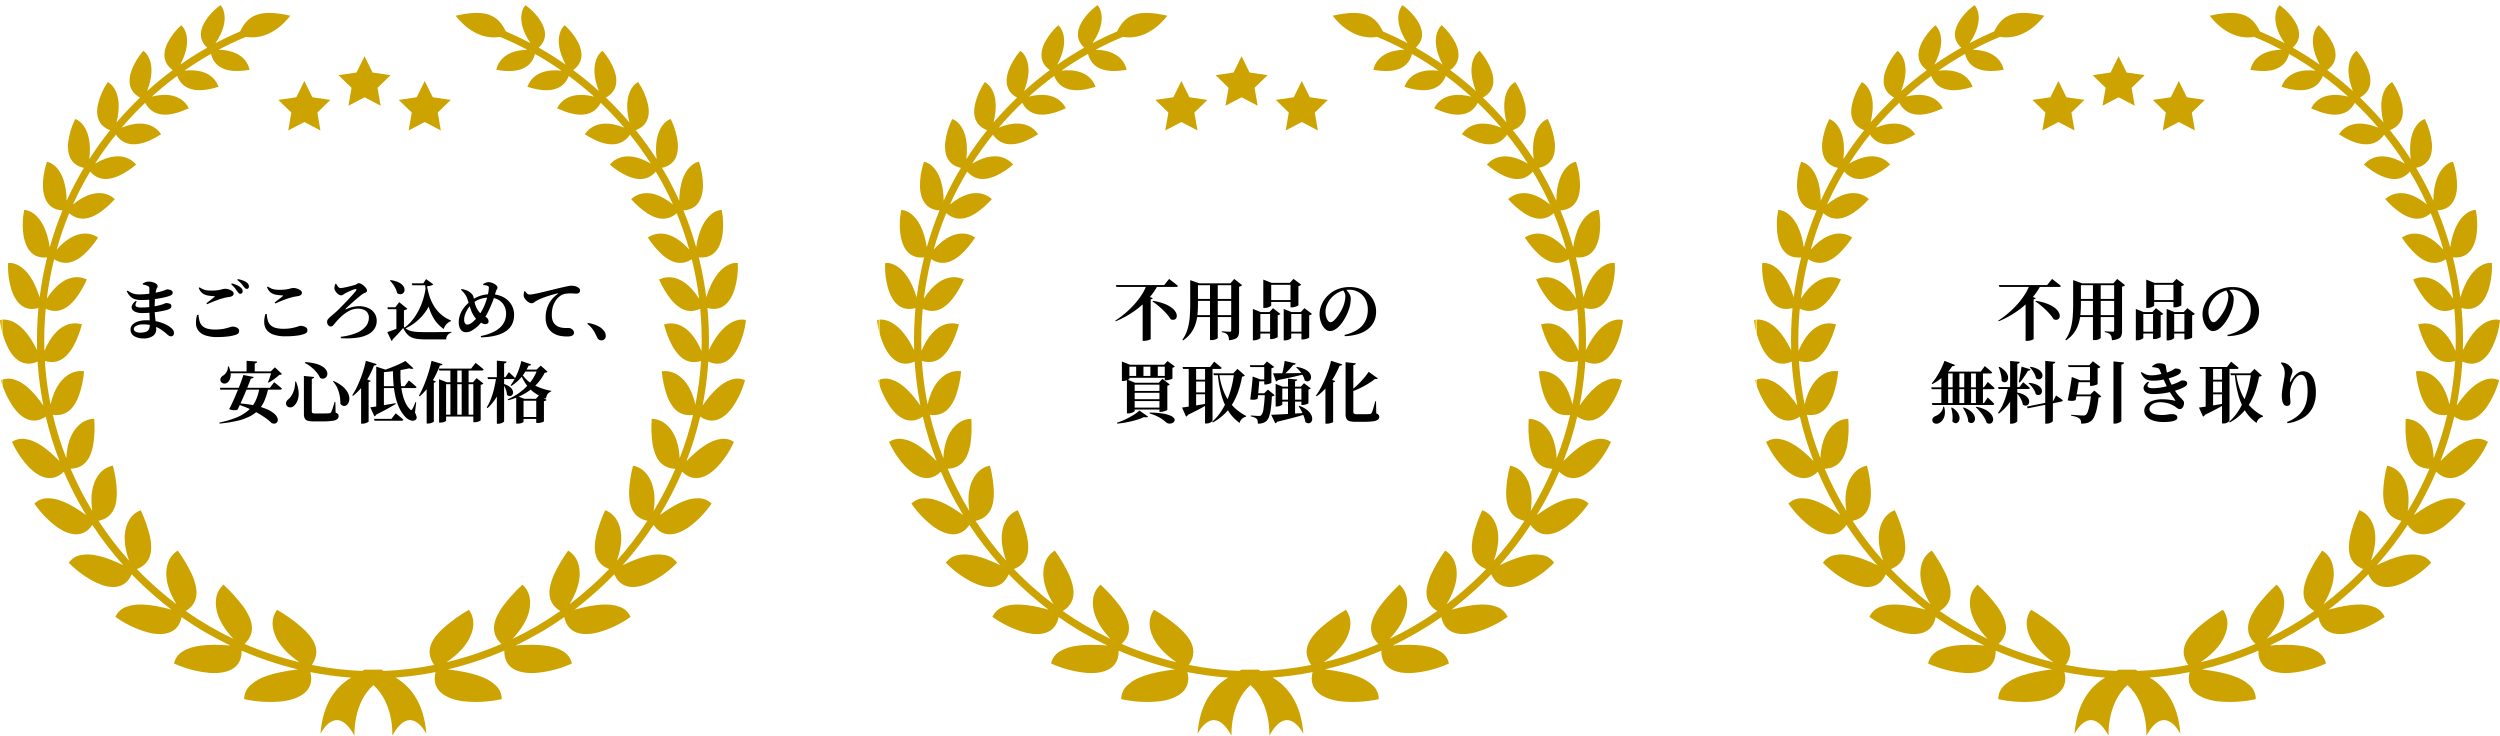 <?xml version="1.0" encoding="UTF-8"?> <svg xmlns="http://www.w3.org/2000/svg" xmlns:xlink="http://www.w3.org/1999/xlink" width="634.238" height="186.65" viewBox="0 0 634.238 186.65"><defs><filter id="楕円形_348" x="5.363" y="0" width="174.352" height="182.351" filterUnits="userSpaceOnUse"><feOffset dy="3"></feOffset><feGaussianBlur stdDeviation="3" result="blur"></feGaussianBlur><feFlood flood-opacity="0.161"></feFlood><feComposite operator="in" in2="blur"></feComposite><feComposite in="SourceGraphic"></feComposite></filter><clipPath id="clip-path"><path id="パス_45322" data-name="パス 45322" d="M70.285,153.373h0m48.668,0h0M23.9,104.912h0m141.431,0h0M133.291,0c-.143.03-2.973,3.378,1.295,9.613q-3.07-1.625-6.259-2.983c-2.066-4.324-5.249-5.683-12.72-3.976,0,0,4.487,6.517,11.245,5.363q3.539,1.465,6.94,3.269c-7.215.153-7.787,4.911-7.876,5.1a10.815,10.815,0,0,1,1.1.149c2.3.311,7.5.623,8.7-4.193q3.458,1.957,6.729,4.247c-7.349-.8-8.522,3.892-8.646,4.117.08-.013.69.2,1.586.423,2.5.609,7.23,1.217,8.918-3.2q3.328,2.464,6.412,5.247c-7.442-1.869-9.222,2.759-9.378,2.977.1-.006.874.4,1.99.8,2.57.93,6.95,1.861,9.08-2.2a84.215,84.215,0,0,1,5.961,6.3c-7.408-3.013-9.814,1.481-10,1.686.33.037,7.637,5.647,11.469.093a81.544,81.544,0,0,1,5.273,7.345c-7.3-4.288-10.283.22-10.4.24a18.7,18.7,0,0,0,4.4,2.872c2.226.981,5.022,1.495,7.258-1.088a77.841,77.841,0,0,1,4.362,8.346c-6.792-5.545-10.473-1.413-10.621-1.377a20.568,20.568,0,0,0,4.071,3.587c2.089,1.359,4.889,2.3,7.5,0a82.421,82.421,0,0,1,3.178,9.223c-6.032-6.715-10.35-3.078-10.513-3.058a22.144,22.144,0,0,0,3.595,4.308c1.917,1.717,4.583,3.133,7.567,1.2a85.138,85.138,0,0,1,1.853,9.994c-5.068-7.882-9.973-4.859-10.159-4.852a23.449,23.449,0,0,0,2.964,5c1.711,2.072,4.133,3.966,7.477,2.431a84.867,84.867,0,0,1,.327,10.705c-3.187-7.5-7.5-7.187-8.985-6.871-.316.067-.506.134-.53.127a24.769,24.769,0,0,0,2.19,5.617c1.439,2.419,3.535,4.763,7.206,3.673q-.241,3.8-.829,7.572-.267,1.742-.614,3.475c-1.052-4.754-3.187-6.832-4.879-7.766a5.832,5.832,0,0,0-3.411-.709c-.141.017-.218.034-.218.032a25.665,25.665,0,0,0,1.289,6.113c1.01,2.706,2.767,5.475,6.647,4.946a82.593,82.593,0,0,1-3.416,11.011c-.225-5-2-7.465-3.544-8.7a5.732,5.732,0,0,0-3.505-1.3h-.035a29.92,29.92,0,0,0,.23,6.47c.533,2.931,1.775,6.051,5.766,6.2a85.857,85.857,0,0,1-5.507,10.714c.76-5.169-.586-8.022-1.9-9.55A5.676,5.676,0,0,0,160.6,116.8a28.774,28.774,0,0,0-1,6.644c-.058,3.068.653,6.522,4.645,7.345a84.866,84.866,0,0,1-7.764,10.122c1.872-5.236,1.077-8.429.038-10.237a5.707,5.707,0,0,0-2.983-2.577,34.751,34.751,0,0,0-2.326,6.591c-.636,3.173-.663,6.789,3.315,8.337q-2.588,2.7-5.411,5.144-2.234,1.979-4.626,3.787c3.018-5.006,2.87-8.394,2.15-10.46a5.7,5.7,0,0,0-2.5-3.151,37.719,37.719,0,0,0-3.684,6.273c-1.277,3.115-2.07,6.75,1.677,9.064a83.32,83.32,0,0,1-12.1,7.06c4.137-4.433,4.689-7.888,4.395-10.1a5.756,5.756,0,0,0-1.882-3.661,41.481,41.481,0,0,0-5.056,5.6c-1.972,2.843-3.554,6.388-.282,9.443a85.006,85.006,0,0,1-13.922,4.643c5.249-3.58,6.562-7.006,6.773-9.235a5.8,5.8,0,0,0-1.105-4.069,40.216,40.216,0,0,0-6.389,4.569c-2.66,2.415-5.089,5.624-2.41,9.423a81.365,81.365,0,0,1-12.914,1.528.768.768,0,0,0-.6-.328h-1.9a.538.538,0,0,0-.11.017.655.655,0,0,0-.134-.017H92.6a.773.773,0,0,0-.6.328,81.381,81.381,0,0,1-12.914-1.528c2.68-3.8.25-7.009-2.41-9.423a40.177,40.177,0,0,0-6.39-4.569,5.8,5.8,0,0,0-1.1,4.069c.211,2.228,1.523,5.654,6.772,9.235a84.97,84.97,0,0,1-13.922-4.643c3.272-3.056,1.69-6.6-.282-9.443a41.378,41.378,0,0,0-5.056-5.6,5.755,5.755,0,0,0-1.881,3.661c-.294,2.21.257,5.665,4.4,10.1a83.345,83.345,0,0,1-12.1-7.06c3.748-2.314,2.954-5.949,1.678-9.064a37.773,37.773,0,0,0-3.685-6.273,5.7,5.7,0,0,0-2.5,3.151c-.719,2.066-.868,5.454,2.15,10.46-1.589-1.206-3.136-2.467-4.626-3.787q-2.82-2.442-5.41-5.144c3.978-1.549,3.951-5.164,3.315-8.337A34.594,34.594,0,0,0,35.7,128.1a5.714,5.714,0,0,0-2.982,2.577c-1.039,1.809-1.834,5,.038,10.237a84.985,84.985,0,0,1-7.764-10.122c3.992-.823,4.7-4.277,4.645-7.345a28.753,28.753,0,0,0-1-6.644,5.674,5.674,0,0,0-3.318,1.943c-1.315,1.528-2.663,4.382-1.9,9.55a85.846,85.846,0,0,1-5.506-10.714c3.991-.152,5.233-3.272,5.766-6.2a29.876,29.876,0,0,0,.23-6.47h-.035a5.728,5.728,0,0,0-3.5,1.3c-1.545,1.234-3.32,3.7-3.544,8.7A82.6,82.6,0,0,1,13.4,103.9c3.88.529,5.636-2.24,6.648-4.946a25.665,25.665,0,0,0,1.288-6.113s-.077-.015-.218-.032a5.829,5.829,0,0,0-3.409.709c-1.692.934-3.828,3.012-4.879,7.766q-.345-1.733-.614-3.475-.592-3.766-.829-7.572c3.672,1.09,5.768-1.254,7.206-3.673a24.707,24.707,0,0,0,2.19-5.617c-.025.007-.214-.06-.53-.127-1.49-.316-5.8-.634-8.985,6.871A84.866,84.866,0,0,1,11.6,76.99c3.345,1.535,5.766-.359,7.477-2.431a23.449,23.449,0,0,0,2.964-5c-.186-.007-5.091-3.029-10.16,4.852a85.143,85.143,0,0,1,1.854-9.994c2.982,1.935,5.649.518,7.565-1.2a22.1,22.1,0,0,0,3.595-4.308c-.162-.02-4.48-3.657-10.512,3.058a82.768,82.768,0,0,1,3.177-9.223c2.616,2.3,5.415,1.359,7.5,0a20.607,20.607,0,0,0,4.071-3.587c-.149-.036-3.829-4.168-10.621,1.377a78.154,78.154,0,0,1,4.362-8.346c2.236,2.583,5.031,2.07,7.258,1.088a18.72,18.72,0,0,0,4.4-2.872c-.121-.021-3.1-4.529-10.4-.24A81.769,81.769,0,0,1,29.4,32.825c3.832,5.554,11.14-.056,11.47-.093-.187-.205-2.593-4.7-10-1.686a84.449,84.449,0,0,1,5.961-6.3c2.13,4.065,6.511,3.134,9.08,2.2,1.117-.4,1.892-.809,1.991-.8-.156-.218-1.935-4.845-9.378-2.977q3.077-2.781,6.414-5.247c1.687,4.421,6.418,3.812,8.918,3.2.895-.218,1.5-.436,1.586-.423-.124-.224-1.3-4.92-8.647-4.117q3.268-2.282,6.729-4.247c1.2,4.816,6.4,4.5,8.7,4.193a10.769,10.769,0,0,1,1.1-.149c-.09-.186-.661-4.944-7.876-5.1q3.395-1.8,6.941-3.269c6.758,1.154,11.244-5.363,11.244-5.363C66.16.947,62.978,2.307,60.912,6.631q-3.185,1.359-6.259,2.983C58.92,3.379,56.092.031,55.948,0,55.77-.11,47.58,6.218,52.57,10.753q-3.512,1.989-6.835,4.316c3.684-6.947.383-9.981.23-9.993a15.943,15.943,0,0,0-3.481,4.489c-1.127,2.334-1.29,5,1.341,6.879q-3.378,2.5-6.511,5.324c2.928-7.579-.8-10.2-.964-10.2a16.4,16.4,0,0,0-3.016,5.042c-.877,2.521-.712,5.266,2.2,6.811a86.035,86.035,0,0,0-5.985,6.315c2.044-8.118-2.058-10.256-2.227-10.231a16.827,16.827,0,0,0-2.458,5.566c-.614,2.671-.076,5.47,3.07,6.621a83.253,83.253,0,0,0-5.284,7.346c1.041-8.613-3.42-10.224-3.582-10.163a18.3,18.3,0,0,0-1.791,6.063c-.242,2.857.614,5.6,4.006,6.31a79.816,79.816,0,0,0-4.373,8.343c-.134-9-4.831-9.953-5.007-9.871A18.615,18.615,0,0,0,10.889,46.2c.179,2.984,1.4,5.649,4.959,5.842a84.625,84.625,0,0,0-3.223,9.343c-1.422-9.312-6.326-9.548-6.5-9.436a19.329,19.329,0,0,0-.1,6.81c.61,3.047,2.263,5.6,5.918,5.2a87.17,87.17,0,0,0-1.89,10.158c-2.837-9.379-7.837-8.839-8-8.694a20.166,20.166,0,0,0,.936,7.01c1.043,3.029,3.163,5.389,6.764,4.38a86.94,86.94,0,0,0-.343,10.7C5.062,78.376.142,79.73,0,79.9a21.4,21.4,0,0,0,2.055,7.051c1.492,2.938,4.052,5.019,7.49,3.431q.245,3.872.845,7.71c.176,1.154.38,2.3.6,3.446C8.2,97.53,5.868,95.7,3.935,95.06a4.705,4.705,0,0,0-3.7.064,22.758,22.758,0,0,0,3.23,6.942c2.035,2.781,4.93,4.506,8.143,2.291a83.684,83.684,0,0,0,3.493,11.3c-3.58-3.7-6.274-5.219-8.335-5.558a4.687,4.687,0,0,0-3.714.681,22.846,22.846,0,0,0,4.478,6.608c2.566,2.531,5.832,3.794,8.653.925a87.247,87.247,0,0,0,3.927,8.028q.845,1.519,1.744,3c-4.354-3.172-7.351-4.276-9.515-4.262a4.706,4.706,0,0,0-3.623,1.343,25.4,25.4,0,0,0,5.784,5.993c3.115,2.121,6.6,2.877,8.927-.584a85.466,85.466,0,0,0,7.852,10.23c-5.008-2.443-8.255-3.026-10.435-2.629a4.7,4.7,0,0,0-3.389,2,25.2,25.2,0,0,0,7.036,5.085c3.53,1.64,7.262,1.736,8.913-2.17q2.63,2.727,5.5,5.217,2.226,1.972,4.6,3.777c-5.629-1.584-9.082-1.584-11.194-.816a4.709,4.709,0,0,0-3.037,2.643,26.382,26.382,0,0,0,8.176,3.916c3.931,1.048,7.778.423,8.623-3.862a85.307,85.307,0,0,0,12.358,7.2c-6.178-.511-9.736.129-11.747,1.32a4.7,4.7,0,0,0-2.532,3.247,27.641,27.641,0,0,0,9.2,2.4c4.285.261,8.062-1.1,7.943-5.669a86.9,86.9,0,0,0,14.309,4.763c-6.479.788-9.974,2.1-11.791,3.775a4.688,4.688,0,0,0-1.858,3.777,30.647,30.647,0,0,0,9.958.521c4.453-.662,8-2.853,6.822-7.385a83.788,83.788,0,0,0,10.225,1.391l.115.016c-3.8,2.252-7.2,6.462-7.773,14.277,0,0,3.891-8.163,8.628.448,0,0-.464-8.154,4.8-12.832,5.262,4.677,4.8,12.832,4.8,12.832,4.737-8.611,8.628-.448,8.628-.448-.572-7.84-3.991-12.052-7.808-14.3a83.844,83.844,0,0,0,10.156-1.386c-1.18,4.532,2.367,6.723,6.821,7.385a30.644,30.644,0,0,0,9.958-.521,4.688,4.688,0,0,0-1.857-3.777c-1.817-1.67-5.312-2.987-11.79-3.775a86.913,86.913,0,0,0,14.309-4.763c-.119,4.568,3.657,5.93,7.943,5.669a27.641,27.641,0,0,0,9.2-2.4,4.7,4.7,0,0,0-2.532-3.247c-2.011-1.191-5.569-1.832-11.747-1.32a85.248,85.248,0,0,0,12.358-7.2c.846,4.285,4.692,4.91,8.623,3.862a26.352,26.352,0,0,0,8.176-3.916,4.7,4.7,0,0,0-3.036-2.643c-2.111-.768-5.565-.768-11.194.816q2.37-1.805,4.6-3.777,2.873-2.488,5.5-5.217c1.65,3.905,5.383,3.81,8.912,2.17a25.147,25.147,0,0,0,7.035-5.085,4.691,4.691,0,0,0-3.388-2c-2.18-.4-5.427.186-10.435,2.629a85.406,85.406,0,0,0,7.852-10.23c2.327,3.462,5.812,2.705,8.926.584a25.377,25.377,0,0,0,5.785-5.993,4.708,4.708,0,0,0-3.623-1.343c-2.164-.014-5.162,1.089-9.515,4.262q.9-1.479,1.743-3a86.659,86.659,0,0,0,3.927-8.028c2.822,2.869,6.087,1.606,8.654-.925a22.811,22.811,0,0,0,4.478-6.608,4.685,4.685,0,0,0-3.714-.681c-2.061.339-4.755,1.855-8.333,5.558a84.011,84.011,0,0,0,3.493-11.3c3.213,2.215,6.107.49,8.143-2.291a22.756,22.756,0,0,0,3.229-6.942,4.7,4.7,0,0,0-3.7-.064c-1.933.639-4.261,2.47-7.06,6.481q.337-1.718.6-3.446.6-3.833.845-7.71c3.439,1.589,6-.492,7.49-3.431a21.4,21.4,0,0,0,2.055-7.05h0c-.143-.174-5.063-1.528-9.414,7.6a86.94,86.94,0,0,0-.343-10.7c3.6,1.009,5.721-1.351,6.765-4.38a20.182,20.182,0,0,0,.936-7.01c-.16-.144-5.16-.684-8,8.694a87.173,87.173,0,0,0-1.89-10.158c3.655.4,5.307-2.15,5.918-5.2a19.352,19.352,0,0,0-.1-6.81c-.177-.112-5.081.124-6.5,9.436a84.623,84.623,0,0,0-3.223-9.343c3.561-.193,4.78-2.858,4.959-5.842a18.631,18.631,0,0,0-1.014-6.481c-.176-.082-4.874.874-5.008,9.871a79.917,79.917,0,0,0-4.371-8.343c3.39-.708,4.247-3.452,4.005-6.31a18.315,18.315,0,0,0-1.791-6.063c-.162-.061-4.623,1.55-3.582,10.163a83.131,83.131,0,0,0-5.283-7.346c3.145-1.151,3.683-3.951,3.07-6.621a16.835,16.835,0,0,0-2.459-5.566c-.169-.025-4.271,2.113-2.227,10.231a86.157,86.157,0,0,0-5.985-6.315c2.913-1.545,3.079-4.29,2.2-6.811a16.394,16.394,0,0,0-3.016-5.042c-.161-.006-3.892,2.619-.964,10.2q-3.127-2.821-6.511-5.324c2.63-1.877,2.466-4.545,1.34-6.879a15.966,15.966,0,0,0-3.481-4.489c-.154.013-3.455,3.046.229,9.993q-3.319-2.32-6.835-4.316C141.614,6.258,133.61,0,133.3,0h-.006" transform="translate(0 0.001)" fill="none"></path></clipPath><linearGradient id="linear-gradient" y1="1" x2="0.003" y2="1" gradientUnits="objectBoundingBox"><stop offset="0" stop-color="#cca301"></stop><stop offset="0.067" stop-color="#cca301"></stop><stop offset="0.197" stop-color="#fee661"></stop><stop offset="0.506" stop-color="#cca301"></stop><stop offset="0.792" stop-color="#fee661"></stop><stop offset="0.933" stop-color="#cca301"></stop><stop offset="1" stop-color="#cca301"></stop></linearGradient><filter id="楕円形_348-2" x="227.863" y="0" width="174.352" height="182.351" filterUnits="userSpaceOnUse"><feOffset dy="3"></feOffset><feGaussianBlur stdDeviation="3" result="blur-2"></feGaussianBlur><feFlood flood-opacity="0.161"></feFlood><feComposite operator="in" in2="blur-2"></feComposite><feComposite in="SourceGraphic"></feComposite></filter><filter id="楕円形_348-3" x="450.363" y="0" width="174.352" height="182.351" filterUnits="userSpaceOnUse"><feOffset dy="3"></feOffset><feGaussianBlur stdDeviation="3" result="blur-3"></feGaussianBlur><feFlood flood-opacity="0.161"></feFlood><feComposite operator="in" in2="blur-3"></feComposite><feComposite in="SourceGraphic"></feComposite></filter></defs><g id="グループ_1895" data-name="グループ 1895" transform="translate(-216.55 -527.024)"><g id="グループ_1812" data-name="グループ 1812" transform="translate(-658.212 66.58)"><g transform="matrix(1, 0, 0, 1, 874.76, 460.44)" filter="url(#楕円形_348)"><ellipse id="楕円形_348-4" data-name="楕円形 348" cx="78.176" cy="82.176" rx="78.176" ry="82.176" transform="translate(14.36 6)" fill="#fff"></ellipse></g><g id="グループ_1107" data-name="グループ 1107" transform="translate(874.762 461.78)"><g id="グループ_1106" data-name="グループ 1106" transform="translate(0 0)" clip-path="url(#clip-path)"><rect id="長方形_3014" data-name="長方形 3014" width="189.238" height="185.424" transform="translate(0 -0.11)" fill="url(#linear-gradient)"></rect></g></g><path id="パス_45323" data-name="パス 45323" d="M6.6,0,4.56,4.132,0,4.8,3.3,8.012l-.779,4.542L6.6,10.41l4.079,2.144L9.9,8.012,13.2,4.8,8.64,4.132Z" transform="translate(960.645 474.711)" fill="#cca301"></path><path id="パス_45324" data-name="パス 45324" d="M6.6,0,4.56,4.132,0,4.8,3.3,8.012l-.779,4.542L6.6,10.41l4.079,2.144L9.9,8.012,13.2,4.8,8.64,4.132Z" transform="translate(945.373 480.988)" fill="#cca301"></path><path id="パス_45325" data-name="パス 45325" d="M6.6,0,4.56,4.132,0,4.8,3.3,8.012l-.779,4.542L6.6,10.41l4.079,2.144L9.9,8.012,13.2,4.8,8.64,4.132Z" transform="translate(975.917 480.988)" fill="#cca301"></path></g><g id="グループ_1811" data-name="グループ 1811" transform="translate(-435.712 66.58)"><g transform="matrix(1, 0, 0, 1, 652.26, 460.44)" filter="url(#楕円形_348-2)"><ellipse id="楕円形_348-5" data-name="楕円形 348" cx="78.176" cy="82.176" rx="78.176" ry="82.176" transform="translate(236.86 6)" fill="#fff"></ellipse></g><g id="グループ_1107-2" data-name="グループ 1107" transform="translate(874.762 461.78)"><g id="グループ_1106-2" data-name="グループ 1106" transform="translate(0 0)" clip-path="url(#clip-path)"><rect id="長方形_3014-2" data-name="長方形 3014" width="189.238" height="185.424" transform="translate(0 -0.11)" fill="url(#linear-gradient)"></rect></g></g><path id="パス_45323-2" data-name="パス 45323" d="M6.6,0,4.56,4.132,0,4.8,3.3,8.012l-.779,4.542L6.6,10.41l4.079,2.144L9.9,8.012,13.2,4.8,8.64,4.132Z" transform="translate(960.645 474.711)" fill="#cca301"></path><path id="パス_45324-2" data-name="パス 45324" d="M6.6,0,4.56,4.132,0,4.8,3.3,8.012l-.779,4.542L6.6,10.41l4.079,2.144L9.9,8.012,13.2,4.8,8.64,4.132Z" transform="translate(945.373 480.988)" fill="#cca301"></path><path id="パス_45325-2" data-name="パス 45325" d="M6.6,0,4.56,4.132,0,4.8,3.3,8.012l-.779,4.542L6.6,10.41l4.079,2.144L9.9,8.012,13.2,4.8,8.64,4.132Z" transform="translate(975.917 480.988)" fill="#cca301"></path></g><g id="グループ_1810" data-name="グループ 1810" transform="translate(-213.212 66.58)"><g transform="matrix(1, 0, 0, 1, 429.76, 460.44)" filter="url(#楕円形_348-3)"><ellipse id="楕円形_348-6" data-name="楕円形 348" cx="78.176" cy="82.176" rx="78.176" ry="82.176" transform="translate(459.36 6)" fill="#fff"></ellipse></g><g id="グループ_1107-3" data-name="グループ 1107" transform="translate(874.762 461.78)"><g id="グループ_1106-3" data-name="グループ 1106" transform="translate(0 0)" clip-path="url(#clip-path)"><rect id="長方形_3014-3" data-name="長方形 3014" width="189.238" height="185.424" transform="translate(0 -0.11)" fill="url(#linear-gradient)"></rect></g></g><path id="パス_45323-3" data-name="パス 45323" d="M6.6,0,4.56,4.132,0,4.8,3.3,8.012l-.779,4.542L6.6,10.41l4.079,2.144L9.9,8.012,13.2,4.8,8.64,4.132Z" transform="translate(960.645 474.711)" fill="#cca301"></path><path id="パス_45324-3" data-name="パス 45324" d="M6.6,0,4.56,4.132,0,4.8,3.3,8.012l-.779,4.542L6.6,10.41l4.079,2.144L9.9,8.012,13.2,4.8,8.64,4.132Z" transform="translate(945.373 480.988)" fill="#cca301"></path><path id="パス_45325-3" data-name="パス 45325" d="M6.6,0,4.56,4.132,0,4.8,3.3,8.012l-.779,4.542L6.6,10.41l4.079,2.144L9.9,8.012,13.2,4.8,8.64,4.132Z" transform="translate(975.917 480.988)" fill="#cca301"></path></g><path id="パス_47337" data-name="パス 47337" d="M-61.206.879A4.376,4.376,0,0,1-63.579.3,1.893,1.893,0,0,1-64.5-1.409,1.676,1.676,0,0,1-63.97-2.65a3.465,3.465,0,0,1,1.437-.8,7,7,0,0,1,2.054-.279,11.579,11.579,0,0,1,2.212.195A11.277,11.277,0,0,1-56.5-3.05a8.938,8.938,0,0,1,1.29.583,7.177,7.177,0,0,1,.791.505,3.322,3.322,0,0,1,.677.662,1.277,1.277,0,0,1,.257.781A.887.887,0,0,1-53.7.128a.722.722,0,0,1-.538.215A.906.906,0,0,1-54.75.205a5.606,5.606,0,0,1-.508-.4,12.873,12.873,0,0,0-1.7-1.289,7.736,7.736,0,0,0-1.953-.881,8.443,8.443,0,0,0-2.4-.315,3.653,3.653,0,0,0-1.7.346q-.658.346-.658.815a.765.765,0,0,0,.434.677,2.152,2.152,0,0,0,1.1.255,5.065,5.065,0,0,0,1.394-.16,1.439,1.439,0,0,0,.827-.579,2.126,2.126,0,0,0,.279-1.186q0-.662-.03-1.556t-.066-1.876q-.036-.983-.036-1.923,0-.553,0-1.156t.015-1.17q.011-.566.015-1t0-.622a.667.667,0,0,0-.09-.383.787.787,0,0,0-.307-.234,4.982,4.982,0,0,0-.559-.2q-.287-.085-.695-.177l-.026-.234a3.721,3.721,0,0,1,.689-.341,2.371,2.371,0,0,1,.844-.144,3.674,3.674,0,0,1,1.059.155,2.662,2.662,0,0,1,.853.41.726.726,0,0,1,.336.579.783.783,0,0,1-.138.45,1.77,1.77,0,0,0-.226.518,9.137,9.137,0,0,0-.2,1.12q-.093.725-.142,1.633t-.049,1.9a19.092,19.092,0,0,0,.1,2.08q.1.9.191,1.676A13.822,13.822,0,0,1-57.994-1.4,1.952,1.952,0,0,1-58.844.259,3.944,3.944,0,0,1-61.206.879Zm-.427-6.435a4.133,4.133,0,0,1-1.5-.247,1.888,1.888,0,0,1-.922-.674,1.063,1.063,0,0,1-.095-.986,2.744,2.744,0,0,1,.982-1.168l.247.159a1.615,1.615,0,0,0-.338.9.536.536,0,0,0,.406.469,3.292,3.292,0,0,0,1.083.139q.951,0,1.846-.087t1.733-.251A15.063,15.063,0,0,0-56.6-7.7a7.884,7.884,0,0,0,.774-.28.97.97,0,0,1,.33-.107,2.554,2.554,0,0,1,.937.162.59.59,0,0,1,.415.59.709.709,0,0,1-.2.534,1.531,1.531,0,0,1-.5.313,7.709,7.709,0,0,1-1.017.29q-.7.161-1.638.31t-2.006.242Q-60.569-5.556-61.633-5.556Zm-.17-3.309a5.692,5.692,0,0,1-1.5-.184,2.921,2.921,0,0,1-1.208-.669,4.183,4.183,0,0,1-.944-1.386l.2-.148a8.322,8.322,0,0,0,.844.509,3.991,3.991,0,0,0,.9.333,5.119,5.119,0,0,0,1.19.12q.907,0,1.809-.087T-58.8-10.6q.806-.141,1.444-.292t1.013-.275a5.857,5.857,0,0,0,.756-.285.852.852,0,0,1,.328-.113,2.855,2.855,0,0,1,.576.072,1.775,1.775,0,0,1,.6.244.561.561,0,0,1,.265.5.645.645,0,0,1-.211.536,2.169,2.169,0,0,1-.6.31q-.374.136-1.064.311t-1.64.343q-.949.168-2.084.277T-61.8-8.865Zm25.119-1.574a.589.589,0,0,1-.386-.185,3.438,3.438,0,0,1-.384-.475q-.235-.343-.58-.793a6.754,6.754,0,0,0-.939-.964l.168-.228a9.836,9.836,0,0,1,1.3.458,3.419,3.419,0,0,1,.965.615,1.414,1.414,0,0,1,.385.482,1.054,1.054,0,0,1,.095.485.587.587,0,0,1-.172.433A.607.607,0,0,1-36.684-10.439ZM-42.483.533A9.147,9.147,0,0,1-45.519.112a3.674,3.674,0,0,1-1.745-1.178A3.2,3.2,0,0,1-47.9-2.853a6.752,6.752,0,0,1,.3-2.263l.336,0A8.048,8.048,0,0,0-47-3.527a2.758,2.758,0,0,0,.653,1.177,2.856,2.856,0,0,0,1.258.724,7.149,7.149,0,0,0,2.056.246,10.808,10.808,0,0,0,2.2-.19,13.515,13.515,0,0,0,1.441-.374,2.879,2.879,0,0,1,.781-.184,2.414,2.414,0,0,1,.706.119,1.88,1.88,0,0,1,.67.359.762.762,0,0,1,.284.607.883.883,0,0,1-.192.615,1.946,1.946,0,0,1-.746.411,9.526,9.526,0,0,1-1.908.4A21.727,21.727,0,0,1-42.483.533ZM-45.25-8.058q.5-.368,1.073-.827l.948-.757q.21-.182-.073-.195a12.2,12.2,0,0,1-1.639-.18,3.131,3.131,0,0,1-1.336-.57,2.871,2.871,0,0,1-.911-1.322l.2-.175a5.66,5.66,0,0,0,.917.507,3.621,3.621,0,0,0,.925.249,8.881,8.881,0,0,0,1.184.068,11.566,11.566,0,0,0,1.38-.067,7.31,7.31,0,0,0,.9-.16q.36-.093.634-.16a2.438,2.438,0,0,1,.582-.067,2.764,2.764,0,0,1,.669.092,3.552,3.552,0,0,1,.7.253,1.905,1.905,0,0,1,.542.381.659.659,0,0,1,.212.458q0,.669-.886.845l-.867.151a8.569,8.569,0,0,0-.944.223q-.5.128-1.162.356t-1.39.524q-.731.3-1.493.635Zm10.223-3.632a.566.566,0,0,1-.425-.185q-.176-.185-.428-.508-.231-.3-.557-.673a7.244,7.244,0,0,0-.994-.892l.151-.219a8.814,8.814,0,0,1,1.294.351,3.493,3.493,0,0,1,.922.475,1.464,1.464,0,0,1,.46.5,1.21,1.21,0,0,1,.132.553.629.629,0,0,1-.145.436A.521.521,0,0,1-35.027-11.69ZM-25.17.34A9.144,9.144,0,0,1-28.206-.08a3.676,3.676,0,0,1-1.745-1.178,3.2,3.2,0,0,1-.635-1.788,6.758,6.758,0,0,1,.3-2.263l.336,0a8.05,8.05,0,0,0,.263,1.593,2.757,2.757,0,0,0,.653,1.177,2.857,2.857,0,0,0,1.258.724,7.148,7.148,0,0,0,2.055.246,10.809,10.809,0,0,0,2.205-.19,13.48,13.48,0,0,0,1.441-.374,2.875,2.875,0,0,1,.781-.184,2.412,2.412,0,0,1,.706.119,1.881,1.881,0,0,1,.67.359.762.762,0,0,1,.284.607.883.883,0,0,1-.192.616,1.945,1.945,0,0,1-.746.411,9.517,9.517,0,0,1-1.908.4A21.725,21.725,0,0,1-25.17.34Zm-2.767-8.591q.5-.368,1.074-.827l.948-.757q.21-.182-.073-.195a12.189,12.189,0,0,1-1.639-.181,3.133,3.133,0,0,1-1.336-.57,2.872,2.872,0,0,1-.911-1.322l.2-.176a5.678,5.678,0,0,0,.918.507,3.618,3.618,0,0,0,.925.25,8.881,8.881,0,0,0,1.185.068,11.562,11.562,0,0,0,1.38-.067,7.3,7.3,0,0,0,.9-.16q.36-.093.634-.16a2.438,2.438,0,0,1,.582-.067,2.759,2.759,0,0,1,.669.092,3.563,3.563,0,0,1,.7.253,1.906,1.906,0,0,1,.542.381.659.659,0,0,1,.212.458q0,.669-.886.846l-.868.151a8.508,8.508,0,0,0-.944.223q-.5.128-1.162.356t-1.39.524q-.73.3-1.493.635ZM-11.181.462A14.776,14.776,0,0,0-7.194-.509,5.9,5.9,0,0,0-4.826-2.181a3.467,3.467,0,0,0,.784-2.2,2.17,2.17,0,0,0-.351-1.263,2.143,2.143,0,0,0-.98-.766,3.827,3.827,0,0,0-1.458-.258A4.717,4.717,0,0,0-9-6.121,9.118,9.118,0,0,0-11.021-4.7a15.779,15.779,0,0,0-1.725,1.857,4,4,0,0,1-.44.492.787.787,0,0,1-.559.205.853.853,0,0,1-.594-.314,1.238,1.238,0,0,1-.3-.9,1.056,1.056,0,0,1,.262-.678,5.514,5.514,0,0,1,.743-.72q.481-.4,1.143-.989.365-.318.931-.883t1.219-1.241Q-9.691-8.54-9.077-9.2t1.07-1.179q.457-.521.633-.761.21-.3.167-.432t-.358-.044a3.957,3.957,0,0,0-.573.176q-.33.125-.7.288t-.714.332q-.349.169-.612.329a4.146,4.146,0,0,0-.413.277.831.831,0,0,1-.514.162,1.1,1.1,0,0,1-.552-.174,2.418,2.418,0,0,1-.545-.445,2.94,2.94,0,0,1-.415-.567,1.28,1.28,0,0,1-.179-.536,2.026,2.026,0,0,1,.062-.62q.081-.321.172-.579l.219-.018a4.034,4.034,0,0,0,.484.752.79.79,0,0,0,.6.346,3.959,3.959,0,0,0,.587-.066q.395-.066.893-.174t.982-.231q.484-.123.86-.229t.531-.169a1.918,1.918,0,0,0,.432-.255.448.448,0,0,1,.3-.117,1.464,1.464,0,0,1,.675.191,3.541,3.541,0,0,1,.7.491,3.323,3.323,0,0,1,.555.622,1.066,1.066,0,0,1,.217.577.462.462,0,0,1-.172.382,1.368,1.368,0,0,1-.413.221,2.191,2.191,0,0,0-.436.2,8.686,8.686,0,0,0-.7.522q-.467.374-1.035.86t-1.113.976q-.545.49-.961.874t-.58.564q-.082.094-.044.136t.137,0a7.438,7.438,0,0,1,1.61-.567,7.372,7.372,0,0,1,1.689-.212,5.589,5.589,0,0,1,2.288.45,3.762,3.762,0,0,1,1.6,1.288,3.444,3.444,0,0,1,.586,2.024,3.633,3.633,0,0,1-.489,1.84A4.089,4.089,0,0,1-4.092-.224,8.335,8.335,0,0,1-6.9.678a19.48,19.48,0,0,1-4.234.135ZM4.857-2.046a4.227,4.227,0,0,0,.913.7,3.9,3.9,0,0,0,1.079.4,9.3,9.3,0,0,0,1.443.18q.835.047,2,.047h2.09q1.132,0,2.295-.017T16.9-.788v.205a1.718,1.718,0,0,0-1.321,1.709H10.309A15.386,15.386,0,0,1,8.227,1,5.107,5.107,0,0,1,6.7.572,3.422,3.422,0,0,1,5.576-.31a6.936,6.936,0,0,1-.919-1.47Q4.267-1.3,3.792-.768T2.846.258Q2.375.747,2,1.1a.449.449,0,0,1-.077.267.591.591,0,0,1-.2.165L.627-.725Q1.168-.9,1.9-1.164t1.511-.583l1.449-.585Zm0-4.221v4.177L2.94-1.041v-5.5H.772l-.1-.485H2.664l.991-1.293,2.08,1.682a1.158,1.158,0,0,1-.309.2A2.182,2.182,0,0,1,4.857-6.267ZM1.421-13.912a6.744,6.744,0,0,1,2.112.58,3,3,0,0,1,1.132.893,1.694,1.694,0,0,1,.347.953,1.163,1.163,0,0,1-.26.777,1.026,1.026,0,0,1-.688.37,1.4,1.4,0,0,1-.933-.278,4.672,4.672,0,0,0-.406-1.149,8.462,8.462,0,0,0-.668-1.115,7.02,7.02,0,0,0-.774-.927Zm8.814.818H9.77l.693-1.072,1.843,1.316a1.306,1.306,0,0,1-.6.33,4.359,4.359,0,0,1-.989.156,17.1,17.1,0,0,0,.715,2.816A11.387,11.387,0,0,0,12.626-7.1a8.953,8.953,0,0,0,1.758,1.987,8.975,8.975,0,0,0,2.409,1.431l-.051.195a2.729,2.729,0,0,0-1.138.807,3.015,3.015,0,0,0-.65,1.18A8.922,8.922,0,0,1,12.4-4.213,12.684,12.684,0,0,1,10.943-7.95a33.738,33.738,0,0,1-.708-4.875Zm.132,1.176,1.369,3.369A11.61,11.61,0,0,1,10.3-5.856,12.752,12.752,0,0,1,8.076-3.443,12.318,12.318,0,0,1,5.107-1.609l-.159-.205A10.981,10.981,0,0,0,7.433-4.342,15.679,15.679,0,0,0,9.3-7.816,18.467,18.467,0,0,0,10.367-11.917Zm-3.54-1.176h4v.481H6.98ZM24.355.27a13.29,13.29,0,0,0,3.1-.979,6.883,6.883,0,0,0,1.965-1.35,4.55,4.55,0,0,0,1.04-1.609,5.089,5.089,0,0,0,.312-1.751,4.412,4.412,0,0,0-.251-1.459,3.815,3.815,0,0,0-.778-1.307,3.825,3.825,0,0,0-1.338-.94,4.837,4.837,0,0,0-1.943-.354,7.153,7.153,0,0,0-2.184.336,5.885,5.885,0,0,0-2.036,1.176A6.049,6.049,0,0,0,21.048-6.6a6.506,6.506,0,0,0-.693,1.439,4.08,4.08,0,0,0-.226,1.245,1.673,1.673,0,0,0,.227.965.663.663,0,0,0,.552.321,1.43,1.43,0,0,0,.7-.187,5.264,5.264,0,0,0,.664-.44,9.944,9.944,0,0,0,.864-.834,10.6,10.6,0,0,0,.883-1.1,11.214,11.214,0,0,0,.784-1.287A13.857,13.857,0,0,0,25.7-8.6a16.725,16.725,0,0,0,.509-1.931,10.181,10.181,0,0,0,.192-1.385.523.523,0,0,0-.106-.4.836.836,0,0,0-.316-.179,2.629,2.629,0,0,0-.456-.106,5.235,5.235,0,0,0-.536-.05l-.034-.262a3.618,3.618,0,0,1,.752-.366,2.149,2.149,0,0,1,.688-.122,2.177,2.177,0,0,1,.619.114,3.947,3.947,0,0,1,.733.313,2.628,2.628,0,0,1,.6.439.7.7,0,0,1,.24.488.84.84,0,0,1-.161.5,2.235,2.235,0,0,0-.288.647q-.178.613-.35,1.159t-.377,1.1q-.2.554-.482,1.2t-.67,1.457A13.434,13.434,0,0,1,25.251-4.23a13.757,13.757,0,0,1-1.1,1.425,7.939,7.939,0,0,1-1.007.967,12.069,12.069,0,0,1-1.129.768A2.759,2.759,0,0,1,20.558-.7a1.477,1.477,0,0,1-1.024-.359,2.088,2.088,0,0,1-.586-.916,3.64,3.64,0,0,1-.186-1.158,5.74,5.74,0,0,1,.273-1.818,6.223,6.223,0,0,1,.7-1.467,7.754,7.754,0,0,1,.885-1.123q.459-.476.815-.8A8.912,8.912,0,0,1,22.8-9.3a7.99,7.99,0,0,1,1.8-.744,8.03,8.03,0,0,1,2.221-.289,6.8,6.8,0,0,1,3.157.694,5.214,5.214,0,0,1,2.086,1.88A4.927,4.927,0,0,1,32.8-5.091a5.55,5.55,0,0,1-.437,2.218,4.407,4.407,0,0,1-1.423,1.766,7.648,7.648,0,0,1-2.59,1.2,16.582,16.582,0,0,1-3.938.515ZM25.5-2.75a1.631,1.631,0,0,1-.674-.164,5.674,5.674,0,0,1-.634-.334,4.707,4.707,0,0,1-1.34-1.215,8,8,0,0,1-.768-1.3q-.215-.5-.427-1.148t-.409-1.3q-.2-.645-.374-1.115a4.113,4.113,0,0,0-.614-1.106,10.2,10.2,0,0,0-.933-1.058l.135-.173a6.912,6.912,0,0,1,1.126.294,3.12,3.12,0,0,1,.873.457,5.005,5.005,0,0,1,.64.537,1.7,1.7,0,0,1,.422.84q.1.411.193.893a9.426,9.426,0,0,0,.244.986,5.324,5.324,0,0,0,.414.987,4.924,4.924,0,0,0,.89,1.185,4.116,4.116,0,0,0,1,.693,2.752,2.752,0,0,1,.716.515,1.157,1.157,0,0,1,.342.867.567.567,0,0,1-.228.487A.983.983,0,0,1,25.5-2.75ZM46.361.39A11.767,11.767,0,0,1,45.078.32,6.336,6.336,0,0,1,43.856.065a4.728,4.728,0,0,1-1.12-.525,4.129,4.129,0,0,1-1.4-1.5,5.261,5.261,0,0,1-.527-2.557,7.276,7.276,0,0,1,.361-2.3,6.959,6.959,0,0,1,1.044-2,6.783,6.783,0,0,1,1.648-1.562q.11-.08.1-.138t-.154-.023q-.992.221-2.044.554T39.827-9.3a10.206,10.206,0,0,0-1.395.661,4.838,4.838,0,0,0-.546.372,1.024,1.024,0,0,1-.646.221,1.352,1.352,0,0,1-.632-.183,2.865,2.865,0,0,1-.647-.481,3.186,3.186,0,0,1-.508-.634,1.467,1.467,0,0,1-.226-.647,2.2,2.2,0,0,1,.039-.581q.058-.279.1-.479l.208-.069a4.186,4.186,0,0,0,.5.593.86.86,0,0,0,.611.27,6.36,6.36,0,0,0,1.021-.11q.641-.11,1.483-.3t1.853-.441q1.01-.248,2.13-.519.908-.226,1.751-.417t1.472-.32a5.219,5.219,0,0,1,.894-.128,4.807,4.807,0,0,1,.755.059,2.465,2.465,0,0,1,.7.218,1.855,1.855,0,0,1,.567.389.793.793,0,0,1,.225.575.712.712,0,0,1-.241.541.932.932,0,0,1-.66.224q-.333,0-.733-.032t-.766-.032a8.994,8.994,0,0,0-1.311.109,3.183,3.183,0,0,0-1.41.6,3.853,3.853,0,0,0-.57.512,5.112,5.112,0,0,0-.677.925A5.759,5.759,0,0,0,42.6-7.031a7.05,7.05,0,0,0-.227,1.9,4.155,4.155,0,0,0,.244,1.571,2.5,2.5,0,0,0,.585.895,3.453,3.453,0,0,0,.636.475,3.532,3.532,0,0,0,1.051.336,6.971,6.971,0,0,0,1.059.093l.729,0a1.232,1.232,0,0,1,.6.165,1.623,1.623,0,0,1,.508.431.931.931,0,0,1,.207.585.751.751,0,0,1-.247.6,1.377,1.377,0,0,1-.619.291A3.636,3.636,0,0,1,46.361.39Zm8.592.972a1.119,1.119,0,0,1-.635-.176A1.436,1.436,0,0,1,53.854.6q-.222-.483-.505-1.041a7.994,7.994,0,0,0-.738-1.165A6.718,6.718,0,0,0,51.39-2.82l.147-.219a8.408,8.408,0,0,1,2.708.859A4.168,4.168,0,0,1,55.7-.9a1.843,1.843,0,0,1,.282.587,2.279,2.279,0,0,1,.069.552,1.122,1.122,0,0,1-.3.817A1.062,1.062,0,0,1,54.953,1.362ZM-41.848,13.4h12.7l1.078-1.41.2.16q.2.16.51.4t.647.527q.335.282.613.531-.063.267-.479.267H-41.708Zm10.046,0h2.212v.272a16.7,16.7,0,0,1-.933,2.989,8.158,8.158,0,0,1-1.456,2.294,7.988,7.988,0,0,1-2.23,1.682,13.841,13.841,0,0,1-3.229,1.149,33.825,33.825,0,0,1-4.476.7l-.068-.253a25.584,25.584,0,0,0,4.261-1.254,10.92,10.92,0,0,0,2.995-1.754,7.614,7.614,0,0,0,1.911-2.458A11.777,11.777,0,0,0-31.8,13.4Zm-5.779,3.908a30.843,30.843,0,0,1,4.576.581,16.165,16.165,0,0,1,3.094.953,7.17,7.17,0,0,1,1.849,1.116,2.8,2.8,0,0,1,.821,1.1,1.221,1.221,0,0,1,.021.895.872.872,0,0,1-.566.5,1.282,1.282,0,0,1-.923-.1,12.731,12.731,0,0,0-1.984-1.589,25.411,25.411,0,0,0-3.059-1.741,25.669,25.669,0,0,0-3.877-1.5Zm1.689-7.146,2.623.491a.481.481,0,0,1-.193.284.94.94,0,0,1-.515.127q-.192.507-.492,1.27t-.667,1.654q-.367.891-.765,1.8t-.772,1.735q-.373.821-.68,1.435a2.121,2.121,0,0,1-.934.132,3.5,3.5,0,0,1-1.2-.274q.345-.632.758-1.516t.843-1.886q.43-1,.829-1.994t.7-1.837Q-36.046,10.741-35.892,10.161Zm-3.839-.922h11.9v.485h-11.9Zm4.669-2.687,2.68.2a.477.477,0,0,1-.145.3A.892.892,0,0,1-33,7.239V9.415h-2.063Zm-4.746,1.432.219,0A5.3,5.3,0,0,1-39.1,9.851a3.231,3.231,0,0,1-.212,1.4,1.937,1.937,0,0,1-.65.855,1.179,1.179,0,0,1-.619.222,1.113,1.113,0,0,1-.635-.137.982.982,0,0,1-.43-.489.958.958,0,0,1,.052-.836,1.5,1.5,0,0,1,.618-.582,2.322,2.322,0,0,0,.58-.529,2.835,2.835,0,0,0,.457-.813A2.228,2.228,0,0,0-39.808,7.984ZM-28.73,9.239h-.2l1.046-1.034,1.8,1.708a.924.924,0,0,1-.658.207q-.336.309-.809.683t-.977.711a10.17,10.17,0,0,1-.963.576l-.151-.111q.17-.385.351-.887t.335-1Q-28.8,9.595-28.73,9.239Zm5.978,2.6.211-.012a8.234,8.234,0,0,1,.682,2.7,5.07,5.07,0,0,1-.259,2.019,3.668,3.668,0,0,1-.783,1.308,1.536,1.536,0,0,1-.69.458,1.262,1.262,0,0,1-.736.02,1.03,1.03,0,0,1-.567-.405.947.947,0,0,1-.129-.835,1.577,1.577,0,0,1,.492-.725,3.5,3.5,0,0,0,.88-1.013,6.242,6.242,0,0,0,.671-1.576A6.422,6.422,0,0,0-22.752,11.836Zm2.533-4.949a12.715,12.715,0,0,1,2.775.426,6.027,6.027,0,0,1,1.753.778,2.8,2.8,0,0,1,.9.945,1.642,1.642,0,0,1,.214.932,1.3,1.3,0,0,1-.311.744,1.088,1.088,0,0,1-.673.368,1.313,1.313,0,0,1-.864-.2A5.855,5.855,0,0,0-17.144,9.7a9.106,9.106,0,0,0-1.287-1.355,9.637,9.637,0,0,0-1.857-1.253Zm7.194,4.782a9.425,9.425,0,0,1,2.283,1.354,5.4,5.4,0,0,1,1.269,1.468,3.55,3.55,0,0,1,.466,1.4,2.524,2.524,0,0,1-.146,1.164,1.664,1.664,0,0,1-.561.763A1,1,0,0,1-10.49,18a1.3,1.3,0,0,1-.787-.557,10.046,10.046,0,0,0-.127-1.783,8.852,8.852,0,0,0-.563-2.009,6.017,6.017,0,0,0-1.188-1.848Zm-7.5-1.269,2.592.257a.43.43,0,0,1-.153.289.886.886,0,0,1-.433.17V19.4a.444.444,0,0,0,.175.4,1.407,1.407,0,0,0,.695.115h1.911q.52,0,.937-.011t.638-.028a1.036,1.036,0,0,0,.319-.077.563.563,0,0,0,.221-.2,5.437,5.437,0,0,0,.391-.978q.231-.71.508-1.649h.184l.059,2.738a1.479,1.479,0,0,1,.614.377.772.772,0,0,1,.156.494.971.971,0,0,1-.349.762,2.581,2.581,0,0,1-1.262.447,18.121,18.121,0,0,1-2.6.142h-2.059a5.84,5.84,0,0,1-1.523-.158,1.223,1.223,0,0,1-.788-.572,2.55,2.55,0,0,1-.228-1.2ZM-2.736,21.282H1.687l1.077-1.4.2.158.5.4q.3.242.636.522T4.7,21.5q-.068.267-.479.267H-2.6ZM-.947,13H5.042l1.069-1.458.2.164q.2.164.505.419t.636.541q.326.286.6.548a.269.269,0,0,1-.151.2.672.672,0,0,1-.316.068H-.947Zm-1.222-4.97,2.562.842q-.1.238-.618.318v9.5q-.017.059-.4.18a4.805,4.805,0,0,1-1.3.122h-.246ZM5.224,6.594,7.279,8.47q-.316.266-1.117,0-.93.227-2.181.436t-2.607.369q-1.357.16-2.661.226l-.052-.232Q-.48,9.034.442,8.7t1.814-.689q.892-.36,1.663-.73T5.224,6.594ZM-3.684,18.359q.556-.065,1.557-.224T.14,17.758q1.267-.219,2.6-.455l.031.2q-.778.481-1.995,1.16t-2.963,1.547a.74.74,0,0,1-.186.28.584.584,0,0,1-.266.148Zm-2.328-6.377L-5.264,11l1.689.629a.435.435,0,0,1-.168.2.869.869,0,0,1-.362.117v10q0,.071-.232.207a2.8,2.8,0,0,1-.585.245,2.456,2.456,0,0,1-.73.109h-.359Zm1.2-5.424,2.75.827a.538.538,0,0,1-.229.263.774.774,0,0,1-.454.085,20.871,20.871,0,0,1-1.441,3.1A17.733,17.733,0,0,1-5.962,13.41a14.019,14.019,0,0,1-2.092,2.037l-.205-.137A20.245,20.245,0,0,0-6.9,12.83,30.333,30.333,0,0,0-5.694,9.8,26.593,26.593,0,0,0-4.808,6.558Zm6.866,1.8H4.016q-.071,1.207-.037,2.448a23.817,23.817,0,0,0,.19,2.436,16.714,16.714,0,0,0,.45,2.267,9.893,9.893,0,0,0,.749,1.947,5.4,5.4,0,0,0,1.1,1.474q.145.153.26.136t.224-.2a7.648,7.648,0,0,0,.408-.816q.228-.515.421-1.011l.188.034-.312,2.618a4.965,4.965,0,0,1,.415,1.1.69.69,0,0,1-.22.7,1.116,1.116,0,0,1-.884.265A2.377,2.377,0,0,1,6,21.427a3.726,3.726,0,0,1-.775-.609,9.062,9.062,0,0,1-1.641-2.5,14.69,14.69,0,0,1-.961-3.039,25.544,25.544,0,0,1-.452-3.385Q2.055,10.134,2.058,8.363Zm11.642.18H21.89L23.032,7.08l.211.16q.211.16.531.417t.668.548q.347.291.638.552-.068.272-.475.272H13.836Zm1.172,11.678h8.406V20.7H14.872Zm-1.1-8.212v-.764l1.978.764h6.631l.909-1.053,1.724,1.359a.7.7,0,0,1-.242.2,1.688,1.688,0,0,1-.446.145V21.63q0,.076-.427.288a2.544,2.544,0,0,1-1.125.212h-.313V12.49H15.55v9.262q0,.088-.389.282a2.454,2.454,0,0,1-1.076.194h-.313Zm5.737-3.358h1.753V20.545H19.509Zm-2.864,0H18.39V20.545H16.645Zm-6.024,3.271.6-.778,1.76.648a.691.691,0,0,1-.539.331v9.852q0,.059-.232.183a3.241,3.241,0,0,1-.567.227,2.3,2.3,0,0,1-.681.1h-.335ZM11.853,6.57,14.64,7.4a.474.474,0,0,1-.219.256.868.868,0,0,1-.452.091,23.99,23.99,0,0,1-1.407,3.091,19.663,19.663,0,0,1-1.708,2.624,14.6,14.6,0,0,1-2,2.114l-.205-.137a22.86,22.86,0,0,0,1.233-2.542q.606-1.449,1.121-3.076A31.7,31.7,0,0,0,11.853,6.57Zm18.375,5.868a4.887,4.887,0,0,1,1.462.726A2.327,2.327,0,0,1,32.4,14a1.293,1.293,0,0,1,.127.764.912.912,0,0,1-.3.55.8.8,0,0,1-.57.192,1.059,1.059,0,0,1-.667-.328,3.572,3.572,0,0,0-.155-.925,7.135,7.135,0,0,0-.348-.928,5.063,5.063,0,0,0-.438-.784Zm.66-5.681a.485.485,0,0,1-.145.312.87.87,0,0,1-.475.176V21.91q0,.093-.224.24a2.491,2.491,0,0,1-.562.262,2.111,2.111,0,0,1-.685.115h-.368V6.518Zm-.726,4.224a15.257,15.257,0,0,1-1.469,4.176,12.858,12.858,0,0,1-2.621,3.409l-.21-.188a13.1,13.1,0,0,0,1.12-2.31,20.6,20.6,0,0,0,.786-2.638q.314-1.374.5-2.722h1.9Zm1.323-1.552.268.251.638.6q.37.346.645.646-.063.272-.45.272H26.179l-.136-.485H30.6ZM37.14,7.475a.487.487,0,0,1-.227.246.841.841,0,0,1-.452.073,12.734,12.734,0,0,1-1.911,3.024,10.632,10.632,0,0,1-2.437,2.107l-.205-.145a13.2,13.2,0,0,0,1.081-1.716,17.706,17.706,0,0,0,.954-2.117,16.286,16.286,0,0,0,.687-2.335Zm-3.8,7.937,2.052.79h2.954l.917-1.044L41.024,16.5a.644.644,0,0,1-.232.189,1.809,1.809,0,0,1-.422.133V21.9q0,.068-.44.247a3.179,3.179,0,0,1-1.174.179h-.338V16.687H35.2v5.352q0,.093-.406.271a2.872,2.872,0,0,1-1.129.179h-.325V15.412ZM34.546,9.49a7.782,7.782,0,0,0,2.893,2.97,14.05,14.05,0,0,0,4.8,1.709l-.034.182a1.866,1.866,0,0,0-.91.66,2.448,2.448,0,0,0-.4,1.134A11.12,11.12,0,0,1,37.88,14.6,9.182,9.182,0,0,1,35.8,12.453a13.778,13.778,0,0,1-1.429-2.68Zm3.942-.7,1.083-1.008,1.718,1.548a.479.479,0,0,1-.247.179,2.276,2.276,0,0,1-.476.082,12.461,12.461,0,0,1-3.5,4.242A15.524,15.524,0,0,1,31.3,16.559l-.12-.227a15.481,15.481,0,0,0,3.334-1.956A13.491,13.491,0,0,0,37.067,11.8,11.33,11.33,0,0,0,38.695,8.8Zm1.113,0v.485H34.734l.192-.485Zm-.3,12.028v.485h-4.9v-.485Z" transform="translate(314.172 612)"></path><path id="パス_47336" data-name="パス 47336" d="M-23.941-8.65a13.558,13.558,0,0,1,3.086.823A6.95,6.95,0,0,1-18.95-6.7,3.239,3.239,0,0,1-18.041-5.5a1.539,1.539,0,0,1,.091,1.018.87.87,0,0,1-.537.586,1.281,1.281,0,0,1-.973-.094,8.793,8.793,0,0,0-.875-1.2A15.675,15.675,0,0,0-21.5-6.42q-.634-.6-1.3-1.14a15.784,15.784,0,0,0-1.28-.944Zm-9.412-4.009h12.265l1.237-1.556.225.173q.225.173.574.444t.732.575q.383.3.7.577-.063.272-.492.272h-15.1ZM-26.561-9.4l.545-.7L-24-9.354a.388.388,0,0,1-.16.2.878.878,0,0,1-.367.117V1.038q-.012.059-.273.17a4.1,4.1,0,0,1-.633.2,3.15,3.15,0,0,1-.748.091h-.384Zm.949-3.145h2.859a16.033,16.033,0,0,1-2.594,3.606,22.08,22.08,0,0,1-3.678,3.12,23.8,23.8,0,0,1-4.382,2.353l-.108-.168a23.48,23.48,0,0,0,2.564-1.908A24.02,24.02,0,0,0-28.658-7.78a18.893,18.893,0,0,0,1.837-2.393A12.241,12.241,0,0,0-25.612-12.55ZM-14.5-13.1v-.811l2.275.811h-.307v5.246q0,1.176-.1,2.417a11.984,11.984,0,0,1-.456,2.457A8.186,8.186,0,0,1-14.209-.649a7.9,7.9,0,0,1-2.1,2.024l-.19-.137a9.077,9.077,0,0,0,1.345-2.784,15.227,15.227,0,0,0,.541-3.086q.116-1.6.116-3.2Zm1.111,3.966H-3.371v.485H-13.389Zm0-3.966H-3.307v.481H-13.389Zm-.041,8.073H-3.371v.485H-13.43ZM-4.1-13.1H-4.29l.948-1.113,2.007,1.577a1.019,1.019,0,0,1-.287.227,1.715,1.715,0,0,1-.479.172V-.975A3.475,3.475,0,0,1-2.27.171a1.39,1.39,0,0,1-.714.765,4.776,4.776,0,0,1-1.678.4,5.011,5.011,0,0,0-.11-.82,1.306,1.306,0,0,0-.264-.561,1.608,1.608,0,0,0-.5-.386A3.406,3.406,0,0,0-6.484-.7V-.938l.258.019q.258.019.616.041l.684.041q.326.019.449.019a.37.37,0,0,0,.3-.093A.415.415,0,0,0-4.1-1.176Zm-5.376.124h1.964V.746q0,.1-.42.325A2.577,2.577,0,0,1-9.129,1.3h-.35ZM4.044-13.21v-.835l2.1.835h5.805v.481h-5.9v5.255q0,.084-.253.236a2.88,2.88,0,0,1-.643.272,2.751,2.751,0,0,1-.808.119h-.3Zm6.9,0h-.165l.927-1.02,1.938,1.467a.819.819,0,0,1-.252.208,1.385,1.385,0,0,1-.442.157v4.851q0,.059-.28.2a3.843,3.843,0,0,1-.661.245A2.69,2.69,0,0,1,11.285-7h-.338ZM5.1-8.85h6.909v.481H5.1ZM1.4-5.8v-.8l1.987.8H6.826v.485H3.3V.74q0,.084-.236.232a2.7,2.7,0,0,1-.608.268,2.53,2.53,0,0,1-.778.119H1.4Zm4.364,0H5.6L6.5-6.791,8.379-5.349a.771.771,0,0,1-.246.2A1.338,1.338,0,0,1,7.7-5V.494q0,.063-.268.2a3.652,3.652,0,0,1-.636.248,2.468,2.468,0,0,1-.7.109H5.766ZM2.09-.835H6.647v.481H2.09ZM9.222-5.8v-.8l1.992.8h3.678v.485H11.128V.758q0,.084-.236.232a2.7,2.7,0,0,1-.608.268,2.53,2.53,0,0,1-.778.119H9.222Zm4.5,0h-.17l.92-1,1.913,1.455a.76.76,0,0,1-.252.2,1.646,1.646,0,0,1-.447.158V.655q0,.063-.278.177a5.107,5.107,0,0,1-.652.211,2.835,2.835,0,0,1-.709.1h-.325ZM9.824-.835h4.785v.481H9.824ZM24.641-.02a9.915,9.915,0,0,0,3.445-1.429,5.529,5.529,0,0,0,1.885-2.175,6.365,6.365,0,0,0,.584-2.719,5.656,5.656,0,0,0-.616-2.717,4.492,4.492,0,0,0-1.69-1.781,4.751,4.751,0,0,0-2.464-.635,5.754,5.754,0,0,0-2.351.531,6.322,6.322,0,0,0-2.078,1.48,6.411,6.411,0,0,0-1.13,1.693,4.679,4.679,0,0,0-.4,1.931A4.509,4.509,0,0,0,20-4.574a2.814,2.814,0,0,0,.466.967.827.827,0,0,0,.645.37,1.265,1.265,0,0,0,.793-.378,6.309,6.309,0,0,0,.862-.943,12.765,12.765,0,0,0,.783-1.157,10.7,10.7,0,0,0,.557-1.036,8.779,8.779,0,0,0,.548-1.561,6.206,6.206,0,0,0,.207-1.495,2.119,2.119,0,0,0-.19-.885,3.185,3.185,0,0,0-.441-.722l.758-.131a5.371,5.371,0,0,1,.556.628,4.366,4.366,0,0,1,.485.792,1.987,1.987,0,0,1,.2.859A8.974,8.974,0,0,1,26.1-7.814a7.962,7.962,0,0,1-.432,1.575,12.972,12.972,0,0,1-.584,1.367,12.279,12.279,0,0,1-.815,1.412,9.219,9.219,0,0,1-.993,1.247,4.841,4.841,0,0,1-1.123.89,2.45,2.45,0,0,1-1.215.332,1.6,1.6,0,0,1-.981-.351,3.4,3.4,0,0,1-.838-.963,5.432,5.432,0,0,1-.587-1.385,5.967,5.967,0,0,1-.214-1.6,6,6,0,0,1,.263-1.692A6.948,6.948,0,0,1,19.4-8.748a6.979,6.979,0,0,1,1.417-1.6,7.2,7.2,0,0,1,2.32-1.348,8.451,8.451,0,0,1,2.844-.458,7.333,7.333,0,0,1,2.687.475,6.449,6.449,0,0,1,2.115,1.324A5.973,5.973,0,0,1,32.17-8.363a6.162,6.162,0,0,1,.492,2.472,5.906,5.906,0,0,1-.445,2.279,5.3,5.3,0,0,1-1.393,1.927A7.146,7.146,0,0,1,28.364-.31a12.9,12.9,0,0,1-3.655.616Zm-55.58,10.408h11.293v.485H-30.938Zm9.988-2.829h-.165l.868-.932L-18.4,7.989a.944.944,0,0,1-.222.185.959.959,0,0,1-.387.134v2.748q0,.051-.28.156a5.533,5.533,0,0,1-.648.194,2.9,2.9,0,0,1-.673.088h-.338Zm-10.879,0V6.744l2.066.814H-19.7v.481H-29.927v3.07q0,.079-.249.213a3.4,3.4,0,0,1-.623.247,2.624,2.624,0,0,1-.763.113h-.268Zm3.617,0h1.852v3.09h-1.852Zm3.609,0h1.877v3.09H-24.6ZM-29.65,14.2H-21.2v.481H-29.65Zm0,2.1H-21.2v.481H-29.65Zm0,2.134H-21.2v.485H-29.65Zm7.345-6.314h-.165l.915-.986,1.865,1.429a.843.843,0,0,1-.224.179,1.218,1.218,0,0,1-.389.14V19q0,.063-.278.183a4.834,4.834,0,0,1-.664.223,2.812,2.812,0,0,1-.721.1h-.338Zm-8.251,0V11.29l2.086.839h7.2v.481h-7.317v6.647q0,.1-.246.253a2.633,2.633,0,0,1-.627.277,2.638,2.638,0,0,1-.794.119h-.3Zm3.173,7.065,2.194,1.533a.582.582,0,0,1-.367.169,1.775,1.775,0,0,1-.654-.06,12.126,12.126,0,0,1-1.915.727q-1.111.329-2.372.579a24.544,24.544,0,0,1-2.526.365l-.069-.231a17.814,17.814,0,0,0,2.185-.869,19.312,19.312,0,0,0,2.023-1.1A10.758,10.758,0,0,0-27.384,19.193Zm2.643.508a22.278,22.278,0,0,1,3.324.257,7.746,7.746,0,0,1,1.974.555,2,2,0,0,1,.888.686.672.672,0,0,1,.055.658,1.058,1.058,0,0,1-.5.48,1.6,1.6,0,0,1-.808.155,1.422,1.422,0,0,1-.84-.337,8.8,8.8,0,0,0-1.577-1.161A10.818,10.818,0,0,0-24.8,19.92Zm8.3-11.564h6.974l1.052-1.359.19.152q.19.152.487.4l.624.512q.326.268.6.512-.068.272-.462.272h-9.328Zm1.562,0H-13V18.695l-1.877.409Zm4.142,0h1.9V21.679q0,.084-.182.272a1.735,1.735,0,0,1-.531.347,2.049,2.049,0,0,1-.851.159h-.338Zm-3.241,3.207H-10v.485h-3.976Zm0,3.233H-10v.485h-3.976ZM-8.63,9.734h6.4v.481H-8.477Zm5.261,0h-.207L-2.51,8.61l1.864,1.664a.512.512,0,0,1-.234.2,2.039,2.039,0,0,1-.458.108,25.838,25.838,0,0,1-.819,3.3,17.235,17.235,0,0,1-1.37,3.168,13.361,13.361,0,0,1-2.131,2.836,13.065,13.065,0,0,1-3.1,2.31l-.184-.168a13.115,13.115,0,0,0,2.226-2.543,17.427,17.427,0,0,0,1.618-3.028A23.415,23.415,0,0,0-4,13.138,27.631,27.631,0,0,0-3.369,9.734Zm-13.211,8.682q.561-.065,1.585-.218t2.328-.373q1.3-.22,2.664-.453l.031.2q-.814.486-2.069,1.161t-3.05,1.536a.615.615,0,0,1-.464.428Zm9.42-8.656a18.38,18.38,0,0,0,1.288,4.87A11.851,11.851,0,0,0-3.56,18.162,11.808,11.808,0,0,0-.3,20.539l-.046.2a2.234,2.234,0,0,0-1.063.582,1.961,1.961,0,0,0-.55,1.011,10.937,10.937,0,0,1-2.82-2.964,14.886,14.886,0,0,1-1.806-4.135A29.225,29.225,0,0,1-7.5,9.872ZM6.533,9.719q.723.012,1.99.006T11.4,9.695q1.611-.022,3.333-.061l0,.256q-1.152.3-2.847.685t-4.123.873a.587.587,0,0,1-.214.243.919.919,0,0,1-.281.117Zm6.019-1.592a6.759,6.759,0,0,1,2.057.6,3.283,3.283,0,0,1,1.143.889,1.858,1.858,0,0,1,.4.954,1.2,1.2,0,0,1-.176.788.9.9,0,0,1-.592.4,1.135,1.135,0,0,1-.843-.23,4.25,4.25,0,0,0-.449-1.2,7.156,7.156,0,0,0-.777-1.145,7.039,7.039,0,0,0-.916-.929Zm.64,9.852a7.115,7.115,0,0,1,1.945,1.055,3.875,3.875,0,0,1,1.023,1.175,2.236,2.236,0,0,1,.292,1.081,1.263,1.263,0,0,1-.264.793.864.864,0,0,1-.642.325,1.258,1.258,0,0,1-.841-.338,6.619,6.619,0,0,0-.359-1.381A12.53,12.53,0,0,0,13.73,19.3a13.111,13.111,0,0,0-.71-1.22ZM9.462,6.587l2.813.647a.468.468,0,0,1-.2.261.781.781,0,0,1-.436.091,16.382,16.382,0,0,1-1.229,1.4,15.524,15.524,0,0,1-1.529,1.4H8.671q.169-.536.322-1.208t.273-1.357Q9.387,7.138,9.462,6.587Zm-1.34,9.839H14.33v.481H8.122Zm5.592-3.306h-.148l.807-.874,1.721,1.3a1.278,1.278,0,0,1-.218.161,1.141,1.141,0,0,1-.379.14v3.481q0,.051-.256.159a4.035,4.035,0,0,1-.6.192,2.648,2.648,0,0,1-.628.084h-.3Zm-7.67,7.127q.808-.022,2.2-.091t3.169-.177l3.7-.228.009.244q-1.232.4-3.063.892T7.558,22.018a.7.7,0,0,1-.482.382Zm4.266-9.159,2.333.215a.426.426,0,0,1-.13.274.78.78,0,0,1-.413.155v8.783l-1.79.355ZM7.173,13.121V12.4l1.788.723h5.4V13.6H8.864v4.03q0,.071-.218.2a2.636,2.636,0,0,1-.548.222,2.381,2.381,0,0,1-.682.1H7.173ZM.609,7.666H5.29v.481H.762ZM1.216,14.8h4v.485h-4Zm.454-3.52H5.19v.481H1.67Zm2.614-3.61h-.17l.858-.946L6.8,8.1a.756.756,0,0,1-.252.2,1.5,1.5,0,0,1-.447.151v3.676q0,.051-.259.156a4.668,4.668,0,0,1-.609.194,2.654,2.654,0,0,1-.647.088h-.3Zm-1.24,3.61q-.022.391-.069,1t-.109,1.311q-.062.706-.126,1.379t-.132,1.218a1.9,1.9,0,0,1-.726.232,4.718,4.718,0,0,1-1.152-.06q.131-.92.257-2t.223-2.093q.1-1.009.137-1.718l1.995.737Zm1.4,3.52H4.258l.96-.941,1.709,1.425a.852.852,0,0,1-.261.178,1.514,1.514,0,0,1-.444.11q-.1,1.886-.272,3.172a9.516,9.516,0,0,1-.463,2.042,2.55,2.55,0,0,1-.72,1.1,2.627,2.627,0,0,1-.9.468,4.13,4.13,0,0,1-1.2.155,3.706,3.706,0,0,0-.063-.722.987.987,0,0,0-.246-.505,1.787,1.787,0,0,0-.6-.369,4.864,4.864,0,0,0-.887-.26l0-.224q.328.017.743.047t.773.052q.358.022.528.022a.919.919,0,0,0,.584-.162A3.267,3.267,0,0,0,4.1,18.666,36.7,36.7,0,0,0,4.445,14.8ZM24.921,6.911l2.578.282a.469.469,0,0,1-.149.3.866.866,0,0,1-.468.179V19.484a.549.549,0,0,0,.2.479,1.308,1.308,0,0,0,.72.143h1.734q.515,0,.888-.011t.59-.032a.658.658,0,0,0,.523-.3,6.39,6.39,0,0,0,.4-1.107q.238-.807.515-1.846h.188L32.7,19.9a1.573,1.573,0,0,1,.6.381.715.715,0,0,1,.162.469.912.912,0,0,1-.347.744,2.638,2.638,0,0,1-1.236.412,18.553,18.553,0,0,1-2.512.129H27.466a5.543,5.543,0,0,1-1.5-.162,1.291,1.291,0,0,1-.8-.588,2.491,2.491,0,0,1-.245-1.224Zm5.858,2.433,2.308,1.668a.393.393,0,0,1-.232.163.889.889,0,0,1-.439-.028,20.828,20.828,0,0,1-1.743,1.2,22.519,22.519,0,0,1-2.16,1.182,20.55,20.55,0,0,1-2.391.969l-.133-.184a18.773,18.773,0,0,0,1.863-1.558,22.62,22.62,0,0,0,1.691-1.78A15.731,15.731,0,0,0,30.779,9.344Zm-10.973,2.7.743-.981,1.745.638a.466.466,0,0,1-.172.2.991.991,0,0,1-.367.129V22.092q-.012.046-.261.148a4.118,4.118,0,0,1-.61.186,3.133,3.133,0,0,1-.713.084h-.364Zm1.423-5.492,2.858.907a.489.489,0,0,1-.221.261A.806.806,0,0,1,23.4,7.8a21.558,21.558,0,0,1-1.6,3.165,16.872,16.872,0,0,1-1.943,2.58,15.005,15.005,0,0,1-2.275,2.018l-.193-.154a18.592,18.592,0,0,0,1.5-2.483,28.661,28.661,0,0,0,1.34-3.063A26.7,26.7,0,0,0,21.229,6.553Z" transform="translate(533 612)"></path><path id="パス_47335" data-name="パス 47335" d="M-23.941-8.65a13.558,13.558,0,0,1,3.086.823A6.95,6.95,0,0,1-18.95-6.7,3.239,3.239,0,0,1-18.041-5.5a1.539,1.539,0,0,1,.091,1.018.87.87,0,0,1-.537.586,1.281,1.281,0,0,1-.973-.094,8.793,8.793,0,0,0-.875-1.2A15.675,15.675,0,0,0-21.5-6.42q-.634-.6-1.3-1.14a15.784,15.784,0,0,0-1.28-.944Zm-9.412-4.009h12.265l1.237-1.556.225.173q.225.173.574.444t.732.575q.383.3.7.577-.063.272-.492.272h-15.1ZM-26.561-9.4l.545-.7L-24-9.354a.388.388,0,0,1-.16.2.878.878,0,0,1-.367.117V1.038q-.012.059-.273.17a4.1,4.1,0,0,1-.633.2,3.15,3.15,0,0,1-.748.091h-.384Zm.949-3.145h2.859a16.033,16.033,0,0,1-2.594,3.606,22.08,22.08,0,0,1-3.678,3.12,23.8,23.8,0,0,1-4.382,2.353l-.108-.168a23.48,23.48,0,0,0,2.564-1.908A24.02,24.02,0,0,0-28.658-7.78a18.893,18.893,0,0,0,1.837-2.393A12.241,12.241,0,0,0-25.612-12.55ZM-14.5-13.1v-.811l2.275.811h-.307v5.246q0,1.176-.1,2.417a11.984,11.984,0,0,1-.456,2.457A8.186,8.186,0,0,1-14.209-.649a7.9,7.9,0,0,1-2.1,2.024l-.19-.137a9.077,9.077,0,0,0,1.345-2.784,15.227,15.227,0,0,0,.541-3.086q.116-1.6.116-3.2Zm1.111,3.966H-3.371v.485H-13.389Zm0-3.966H-3.307v.481H-13.389Zm-.041,8.073H-3.371v.485H-13.43ZM-4.1-13.1H-4.29l.948-1.113,2.007,1.577a1.019,1.019,0,0,1-.287.227,1.715,1.715,0,0,1-.479.172V-.975A3.475,3.475,0,0,1-2.27.171a1.39,1.39,0,0,1-.714.765,4.776,4.776,0,0,1-1.678.4,5.011,5.011,0,0,0-.11-.82,1.306,1.306,0,0,0-.264-.561,1.608,1.608,0,0,0-.5-.386A3.406,3.406,0,0,0-6.484-.7V-.938l.258.019q.258.019.616.041l.684.041q.326.019.449.019a.37.37,0,0,0,.3-.093A.415.415,0,0,0-4.1-1.176Zm-5.376.124h1.964V.746q0,.1-.42.325A2.577,2.577,0,0,1-9.129,1.3h-.35ZM4.044-13.21v-.835l2.1.835h5.805v.481h-5.9v5.255q0,.084-.253.236a2.88,2.88,0,0,1-.643.272,2.751,2.751,0,0,1-.808.119h-.3Zm6.9,0h-.165l.927-1.02,1.938,1.467a.819.819,0,0,1-.252.208,1.385,1.385,0,0,1-.442.157v4.851q0,.059-.28.2a3.843,3.843,0,0,1-.661.245A2.69,2.69,0,0,1,11.285-7h-.338ZM5.1-8.85h6.909v.481H5.1ZM1.4-5.8v-.8l1.987.8H6.826v.485H3.3V.74q0,.084-.236.232a2.7,2.7,0,0,1-.608.268,2.53,2.53,0,0,1-.778.119H1.4Zm4.364,0H5.6L6.5-6.791,8.379-5.349a.771.771,0,0,1-.246.2A1.338,1.338,0,0,1,7.7-5V.494q0,.063-.268.2a3.652,3.652,0,0,1-.636.248,2.468,2.468,0,0,1-.7.109H5.766ZM2.09-.835H6.647v.481H2.09ZM9.222-5.8v-.8l1.992.8h3.678v.485H11.128V.758q0,.084-.236.232a2.7,2.7,0,0,1-.608.268,2.53,2.53,0,0,1-.778.119H9.222Zm4.5,0h-.17l.92-1,1.913,1.455a.76.76,0,0,1-.252.2,1.646,1.646,0,0,1-.447.158V.655q0,.063-.278.177a5.107,5.107,0,0,1-.652.211,2.835,2.835,0,0,1-.709.1h-.325ZM9.824-.835h4.785v.481H9.824ZM24.641-.02a9.915,9.915,0,0,0,3.445-1.429,5.529,5.529,0,0,0,1.885-2.175,6.365,6.365,0,0,0,.584-2.719,5.656,5.656,0,0,0-.616-2.717,4.492,4.492,0,0,0-1.69-1.781,4.751,4.751,0,0,0-2.464-.635,5.754,5.754,0,0,0-2.351.531,6.322,6.322,0,0,0-2.078,1.48,6.411,6.411,0,0,0-1.13,1.693,4.679,4.679,0,0,0-.4,1.931A4.509,4.509,0,0,0,20-4.574a2.814,2.814,0,0,0,.466.967.827.827,0,0,0,.645.37,1.265,1.265,0,0,0,.793-.378,6.309,6.309,0,0,0,.862-.943,12.765,12.765,0,0,0,.783-1.157,10.7,10.7,0,0,0,.557-1.036,8.779,8.779,0,0,0,.548-1.561,6.206,6.206,0,0,0,.207-1.495,2.119,2.119,0,0,0-.19-.885,3.185,3.185,0,0,0-.441-.722l.758-.131a5.371,5.371,0,0,1,.556.628,4.366,4.366,0,0,1,.485.792,1.987,1.987,0,0,1,.2.859A8.974,8.974,0,0,1,26.1-7.814a7.962,7.962,0,0,1-.432,1.575,12.972,12.972,0,0,1-.584,1.367,12.279,12.279,0,0,1-.815,1.412,9.219,9.219,0,0,1-.993,1.247,4.841,4.841,0,0,1-1.123.89,2.45,2.45,0,0,1-1.215.332,1.6,1.6,0,0,1-.981-.351,3.4,3.4,0,0,1-.838-.963,5.432,5.432,0,0,1-.587-1.385,5.967,5.967,0,0,1-.214-1.6,6,6,0,0,1,.263-1.692A6.948,6.948,0,0,1,19.4-8.748a6.979,6.979,0,0,1,1.417-1.6,7.2,7.2,0,0,1,2.32-1.348,8.451,8.451,0,0,1,2.844-.458,7.333,7.333,0,0,1,2.687.475,6.449,6.449,0,0,1,2.115,1.324A5.973,5.973,0,0,1,32.17-8.363a6.162,6.162,0,0,1,.492,2.472,5.906,5.906,0,0,1-.445,2.279,5.3,5.3,0,0,1-1.393,1.927A7.146,7.146,0,0,1,28.364-.31a12.9,12.9,0,0,1-3.655.616Zm-75.155,13.3h13.389l.975-1.351.177.152.449.388q.272.236.568.512t.532.513q-.054.267-.45.267h-15.5Zm.164,4.007h13.232l.941-1.429.171.164q.171.164.441.412t.551.535q.281.286.5.531-.068.272-.454.272H-50.209Zm5.28-7.99h1.708v8.153H-45.07Zm2.937,0H-40.4v8.153h-1.728Zm2.956,0h1.791v8.153h-1.791Zm-8.758,0V8.605l1.783.695h-.067v8.153h-1.716Zm.78-2.728,2.69,1.043a.448.448,0,0,1-.232.233.871.871,0,0,1-.469.063,13.324,13.324,0,0,1-2.352,2.7,13.58,13.58,0,0,1-2.7,1.849l-.176-.163a13.537,13.537,0,0,0,1.183-1.573,20.039,20.039,0,0,0,1.132-1.98A18.23,18.23,0,0,0-47.155,6.572ZM-47.191,9.3h9.245l1.032-1.405.19.158.48.4q.291.245.611.527t.582.527q-.063.272-.467.272H-47.191Zm-.285,8.936.236,0a4.435,4.435,0,0,1,.169,1.95,3.156,3.156,0,0,1-.548,1.38,2.554,2.554,0,0,1-.9.783,1.391,1.391,0,0,1-.982.129.892.892,0,0,1-.683-.6.862.862,0,0,1,.1-.776,1.562,1.562,0,0,1,.621-.514,3.2,3.2,0,0,0,.868-.486,3.27,3.27,0,0,0,.748-.811A2.333,2.333,0,0,0-47.475,18.236Zm2.227.175a4.887,4.887,0,0,1,1.325,1.127,2.814,2.814,0,0,1,.557,1.114,1.815,1.815,0,0,1-.023.94,1.226,1.226,0,0,1-.418.622.831.831,0,0,1-.646.161,1.179,1.179,0,0,1-.7-.456,6.41,6.41,0,0,0,.069-1.178,8.885,8.885,0,0,0-.117-1.185,7.808,7.808,0,0,0-.252-1.071Zm2.968-.009a6.109,6.109,0,0,1,1.762.922,3.2,3.2,0,0,1,.894,1.042,1.883,1.883,0,0,1,.221.972,1.187,1.187,0,0,1-.291.726.856.856,0,0,1-.632.292,1.154,1.154,0,0,1-.784-.349,4.876,4.876,0,0,0-.23-1.227,8.457,8.457,0,0,0-.5-1.222,8.841,8.841,0,0,0-.615-1.057Zm3.222-.176a8.334,8.334,0,0,1,2.365.783,4.405,4.405,0,0,1,1.347,1.055,2.345,2.345,0,0,1,.527,1.089,1.32,1.32,0,0,1-.131.887.931.931,0,0,1-.607.454,1.168,1.168,0,0,1-.892-.216,5.967,5.967,0,0,0-.646-1.412,10.756,10.756,0,0,0-1-1.38,10.971,10.971,0,0,0-1.116-1.141ZM-21.578,6.58l2.551.252a.528.528,0,0,1-.149.3.818.818,0,0,1-.471.185V21.814q0,.105-.236.271a2.439,2.439,0,0,1-.6.291,2.215,2.215,0,0,1-.736.126h-.364Zm-11.977,6.645h5.416L-27.19,12l.3.238q.3.238.7.569t.726.631q-.063.267-.467.267h-7.486Zm2.578,0H-28.9V13.5a11.558,11.558,0,0,1-1.7,3.612,12.961,12.961,0,0,1-2.781,2.86l-.188-.193a10.748,10.748,0,0,0,1.151-1.963,18.664,18.664,0,0,0,.862-2.265A20.9,20.9,0,0,0-30.977,13.225Zm3.386-5.189,2.263.687a.489.489,0,0,1-.208.25.871.871,0,0,1-.437.114q-.448.765-.994,1.569a16.649,16.649,0,0,1-1.058,1.408l-.264-.111q.113-.505.232-1.165t.243-1.377Q-27.691,8.695-27.591,8.036Zm-2.9-1.444,2.439.24a.51.51,0,0,1-.149.31.85.85,0,0,1-.471.179V21.864q0,.093-.224.252a2.279,2.279,0,0,1-.558.279,2.029,2.029,0,0,1-.686.119H-30.5Zm1.82,8.019a5.87,5.87,0,0,1,1.811.635,2.768,2.768,0,0,1,.951.851,1.478,1.478,0,0,1,.262.854,1.081,1.081,0,0,1-.253.674.855.855,0,0,1-.6.3,1.161,1.161,0,0,1-.781-.279A3.655,3.655,0,0,0-27.59,16.6a7.209,7.209,0,0,0-.568-1.022,6.671,6.671,0,0,0-.667-.855ZM-33.2,8.084a5.252,5.252,0,0,1,1.425,1.06,3.074,3.074,0,0,1,.666,1.08,1.813,1.813,0,0,1,.081.931,1.166,1.166,0,0,1-.342.641.771.771,0,0,1-.6.206,1.1,1.1,0,0,1-.686-.375,5.66,5.66,0,0,0-.09-1.2,11.049,11.049,0,0,0-.285-1.2q-.174-.586-.367-1.068Zm7.528,4.07a5.777,5.777,0,0,1,1.885.454,2.8,2.8,0,0,1,1.032.759,1.468,1.468,0,0,1,.343.825,1.041,1.041,0,0,1-.2.69.879.879,0,0,1-.579.349A1.143,1.143,0,0,1-24,15.009a3.653,3.653,0,0,0-.392-1,6.408,6.408,0,0,0-.659-.961,5.336,5.336,0,0,0-.772-.77Zm.322-4.076a5.834,5.834,0,0,1,1.832.566,2.689,2.689,0,0,1,.962.8,1.458,1.458,0,0,1,.28.834,1.016,1.016,0,0,1-.241.671.886.886,0,0,1-.6.305,1.191,1.191,0,0,1-.8-.26,3.99,3.99,0,0,0-.337-1.012A7.081,7.081,0,0,0-24.826,9a6.166,6.166,0,0,0-.67-.816Zm-.882,10.094,6.641-1.352.747-1.466.294.2.694.465q.4.268.729.522a.3.3,0,0,1-.108.232.573.573,0,0,1-.256.13l-8.514,1.71ZM-4.27,6.711l2.683.269a.6.6,0,0,1-.165.335.9.9,0,0,1-.521.191V21.785q0,.105-.246.271a2.76,2.76,0,0,1-.618.3,2.25,2.25,0,0,1-.756.132H-4.27Zm-11.542.954H-8.82v.481h-6.838Zm1.061,7.426H-9.1v.485h-5.649ZM-14.2,11.5h4.92v.485H-14.2Zm3.976-3.837H-10.4l.9-.992,1.928,1.444a.788.788,0,0,1-.263.209,1.547,1.547,0,0,1-.463.153v3.99q0,.051-.278.162a4.894,4.894,0,0,1-.646.2,2.85,2.85,0,0,1-.678.091h-.325Zm-2.82,3.837q-.056.4-.145,1.015t-.2,1.335q-.113.72-.243,1.41t-.237,1.247a2.024,2.024,0,0,1-.8.217,4.524,4.524,0,0,1-1.218-.134q.212-.945.416-2.041t.37-2.129q.166-1.033.256-1.762l2.137.842Zm3.084,3.589h-.187l1.019-.979,1.778,1.492a1.13,1.13,0,0,1-.722.287,23.654,23.654,0,0,1-.415,2.757,10.117,10.117,0,0,1-.643,2.039,2.888,2.888,0,0,1-.876,1.177,3.042,3.042,0,0,1-1.019.485,5.211,5.211,0,0,1-1.454.142,2.468,2.468,0,0,0-.079-.729,1.045,1.045,0,0,0-.353-.549,2.489,2.489,0,0,0-.857-.44,7.649,7.649,0,0,0-1.259-.3l.017-.224q.5.034,1.132.083t1.155.08q.527.03.743.03a1.179,1.179,0,0,0,.692-.171,2.081,2.081,0,0,0,.545-.946,12.275,12.275,0,0,0,.456-1.819Q-10.087,16.409-9.964,15.091Zm18.307,7a8.844,8.844,0,0,1-1.875-.19,5.526,5.526,0,0,1-1.53-.555,2.962,2.962,0,0,1-1.024-.9A2.144,2.144,0,0,1,3.546,19.2a2.255,2.255,0,0,1,.519-1.422,3.557,3.557,0,0,1,1.542-1.06,7.046,7.046,0,0,1,2.554-.4,12.313,12.313,0,0,1,1.752.121q.842.121,1.322.229.162.039.183,0t-.039-.149q-.267-.411-.78-1.147a16.267,16.267,0,0,1-1.061-1.794q-.323-.618-.687-1.409t-.7-1.606q-.337-.814-.606-1.492a1.505,1.505,0,0,0-.286-.5,1.1,1.1,0,0,0-.542-.242q-.221-.049-.524-.095t-.6-.061l-.056-.22A3.464,3.464,0,0,1,6.356,7.4a2.195,2.195,0,0,1,.961-.211A3.444,3.444,0,0,1,8.5,7.357a.764.764,0,0,1,.529.66q.043.233.092.609t.131.776a6.977,6.977,0,0,0,.188.733q.206.618.4,1.116t.428.978q.236.48.55,1.066a12.479,12.479,0,0,0,1.08,1.66,12.6,12.6,0,0,0,.9,1.031,8.716,8.716,0,0,1,.615.67.889.889,0,0,1,.22.559,2.115,2.115,0,0,1-.142.775,1.644,1.644,0,0,1-.375.592.729.729,0,0,1-.519.227,1.026,1.026,0,0,1-.493-.12,3.931,3.931,0,0,1-.512-.341,6.872,6.872,0,0,0-.789-.5,4.914,4.914,0,0,0-.79-.36,7.209,7.209,0,0,0-1.108-.3,6.669,6.669,0,0,0-1.292-.121,4.338,4.338,0,0,0-1.47.222,2.216,2.216,0,0,0-.946.606,1.305,1.305,0,0,0-.333.88,1.061,1.061,0,0,0,.277.755,1.875,1.875,0,0,0,.73.464,4.491,4.491,0,0,0,.991.238,8.255,8.255,0,0,0,1.06.07q.579,0,.933-.032t.607-.078q.253-.046.5-.078a5,5,0,0,1,.615-.032,2.06,2.06,0,0,1,.952.208.712.712,0,0,1,.406.684.644.644,0,0,1-.3.538,2.358,2.358,0,0,1-.8.344,7.341,7.341,0,0,1-1.151.186Q9.037,22.094,8.344,22.094Zm-2.6-7.089a3.38,3.38,0,0,1-1.47-.285,1.611,1.611,0,0,1-.811-.755,1.2,1.2,0,0,1,.025-1.024,2.745,2.745,0,0,1,1.029-1.088l.232.177q-.549.689-.324,1.087t1.333.4A11.518,11.518,0,0,0,7.3,13.408a14.961,14.961,0,0,0,1.626-.316q.835-.209,1.676-.5a12.292,12.292,0,0,0,1.385-.529q.481-.231.7-.365a.78.78,0,0,1,.3-.134,2.623,2.623,0,0,1,.661.009,1.18,1.18,0,0,1,.553.214.591.591,0,0,1,.223.505.853.853,0,0,1-.1.388,1.092,1.092,0,0,1-.4.388,8.947,8.947,0,0,1-1.459.7,17.306,17.306,0,0,1-1.988.626,20.828,20.828,0,0,1-2.307.447A17.779,17.779,0,0,1,5.743,15.005ZM5.819,11.6a4.717,4.717,0,0,1-1.377-.173,2.242,2.242,0,0,1-.98-.616,4.551,4.551,0,0,1-.783-1.243l.193-.142q.478.3.847.482a2.935,2.935,0,0,0,.779.259,5.5,5.5,0,0,0,.982.076,7.707,7.707,0,0,0,1.155-.1q.666-.1,1.337-.257t1.155-.31a7.725,7.725,0,0,0,1.232-.48,7.566,7.566,0,0,0,.713-.409.832.832,0,0,1,.34-.168,4.069,4.069,0,0,1,.657.053,1.364,1.364,0,0,1,.542.2.5.5,0,0,1,.22.452.728.728,0,0,1-.114.369,1.221,1.221,0,0,1-.371.369,5.931,5.931,0,0,1-1.083.544,14,14,0,0,1-1.624.534,19.219,19.219,0,0,1-1.9.406A11.95,11.95,0,0,1,5.819,11.6Zm11.74-3.463h6.974l1.052-1.359.19.152q.19.152.487.4l.624.512q.326.268.6.512-.068.272-.462.272H17.695Zm1.562,0H21V18.695L19.12,19.1Zm4.142,0h1.9V21.679q0,.084-.182.272a1.735,1.735,0,0,1-.531.347,2.049,2.049,0,0,1-.851.159h-.338Zm-3.241,3.207H24v.485H20.021Zm0,3.233H24v.485H20.021ZM25.37,9.734h6.4v.481H25.523Zm5.261,0h-.207L31.49,8.61l1.864,1.664a.512.512,0,0,1-.234.2,2.039,2.039,0,0,1-.458.108,25.838,25.838,0,0,1-.819,3.3,17.236,17.236,0,0,1-1.37,3.168,13.361,13.361,0,0,1-2.131,2.836,13.065,13.065,0,0,1-3.1,2.31l-.184-.168a13.115,13.115,0,0,0,2.226-2.543,17.427,17.427,0,0,0,1.618-3.028A23.415,23.415,0,0,0,30,13.138,27.632,27.632,0,0,0,30.631,9.734ZM17.419,18.417Q17.98,18.352,19,18.2t2.328-.373q1.3-.22,2.664-.453l.031.2q-.814.486-2.069,1.161t-3.05,1.536a.615.615,0,0,1-.464.428Zm9.42-8.656a18.38,18.38,0,0,0,1.288,4.87,11.512,11.512,0,0,0,5.57,5.909l-.046.2a2.234,2.234,0,0,0-1.063.582,1.961,1.961,0,0,0-.55,1.011,10.937,10.937,0,0,1-2.82-2.964,14.886,14.886,0,0,1-1.806-4.135A29.225,29.225,0,0,1,26.5,9.872ZM39.763,22.08a9.566,9.566,0,0,0,2.712-1.554,6.585,6.585,0,0,0,1.568-1.905,7.225,7.225,0,0,0,.733-2.107,12.1,12.1,0,0,0,.195-2.135,12.2,12.2,0,0,0-.2-2.445,3.23,3.23,0,0,0-.567-1.384,1.1,1.1,0,0,0-.873-.443,1.444,1.444,0,0,0-.684.2,2.773,2.773,0,0,0-.722.6,4.44,4.44,0,0,0-.645.978,7.406,7.406,0,0,0-.593,1.556,6.442,6.442,0,0,0-.193,1.573,8.524,8.524,0,0,0,.063,1.09,8.311,8.311,0,0,1,.063,1.065.776.776,0,0,1-.249.6.861.861,0,0,1-.608.231,1,1,0,0,1-.622-.188,1.388,1.388,0,0,1-.411-.553,3.23,3.23,0,0,1-.171-.551,5.279,5.279,0,0,1-.1-.632q-.032-.332-.032-.664A9.908,9.908,0,0,1,38.545,14q.115-.792.26-1.6t.26-1.5A7.038,7.038,0,0,0,39.18,9.8a4.782,4.782,0,0,0-.1-1.015,2.986,2.986,0,0,0-.322-.842,5.208,5.208,0,0,0-.582-.812l.111-.156a3.23,3.23,0,0,1,.632.075,2.815,2.815,0,0,1,.609.2,2.986,2.986,0,0,1,.792.526,3.4,3.4,0,0,1,.584.687,1.242,1.242,0,0,1,.224.646,1.948,1.948,0,0,1-.09.609q-.09.276-.2.57a7.434,7.434,0,0,0-.229.771,6.059,6.059,0,0,0-.117.623q-.014.235.065.246t.195-.2a8.1,8.1,0,0,1,.94-1.352,3.886,3.886,0,0,1,1.032-.858,2.272,2.272,0,0,1,1.11-.3,2.573,2.573,0,0,1,1.7.6,3.9,3.9,0,0,1,1.129,1.812,9.729,9.729,0,0,1,.407,3.053,8.508,8.508,0,0,1-.713,3.521,6.427,6.427,0,0,1-2.289,2.676A10.35,10.35,0,0,1,39.9,22.4Z" transform="translate(757 612)"></path></g></svg> 